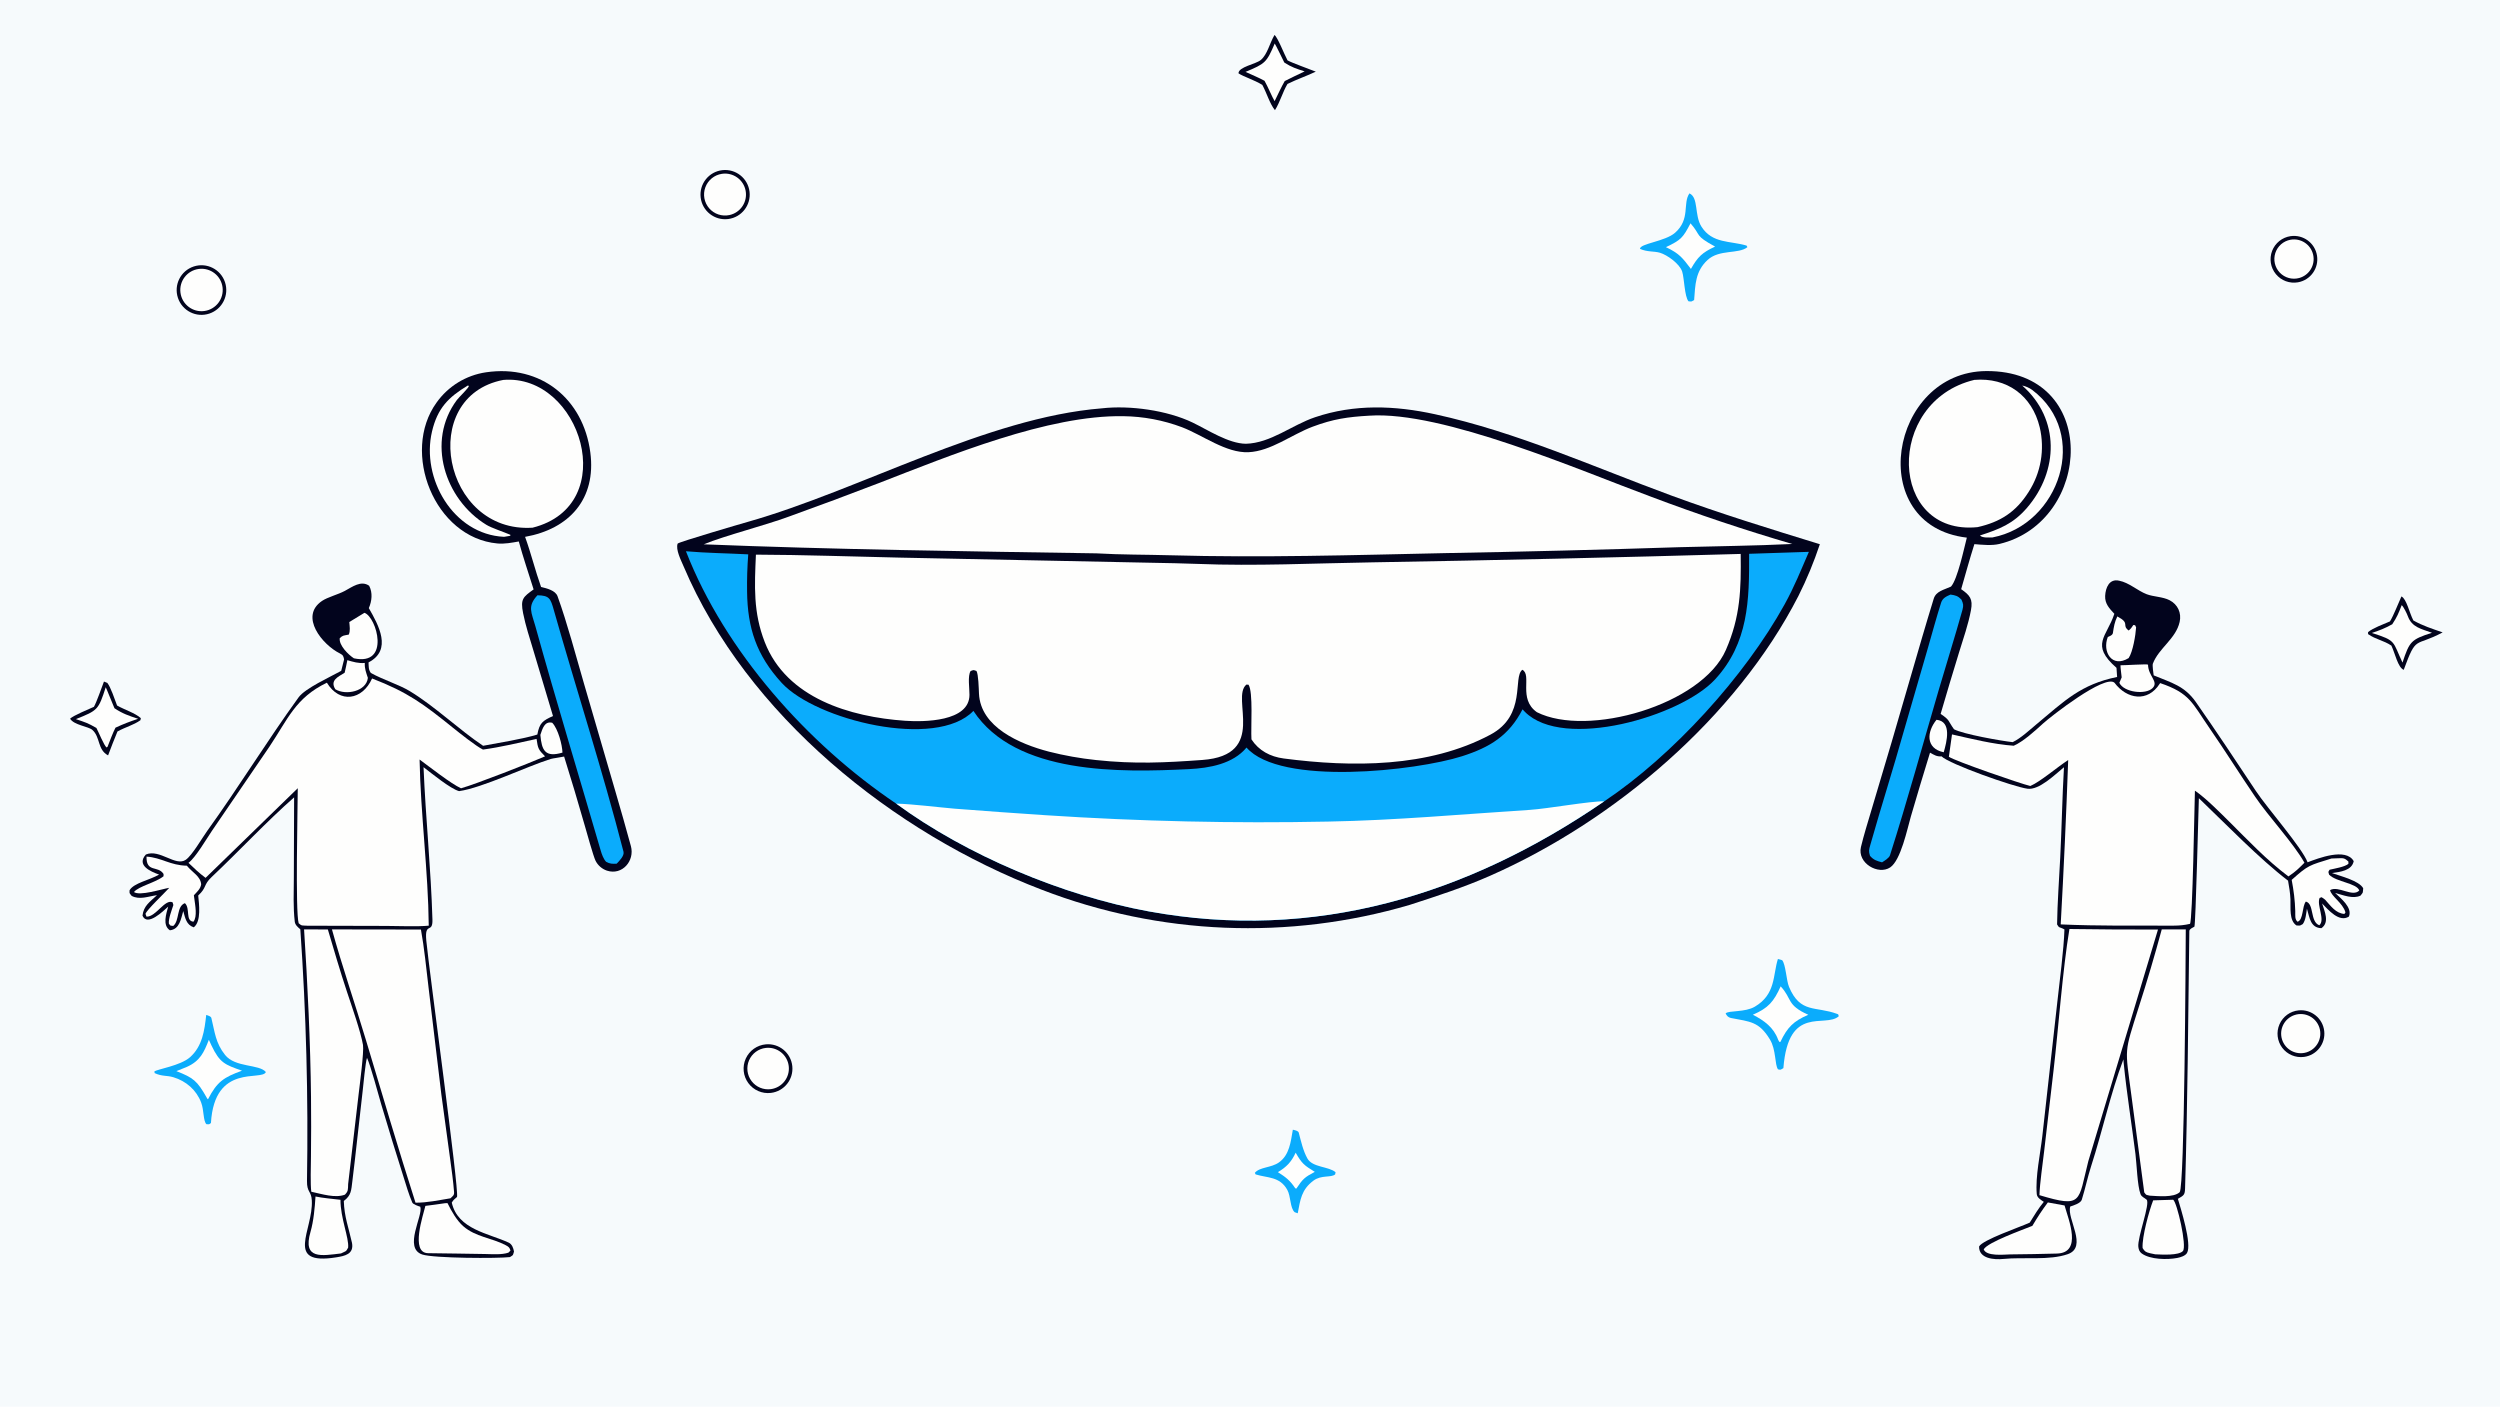 <svg version="1.1" xmlns="http://www.w3.org/2000/svg" style="display: block;" viewBox="0 0 2048 1152" width="1820" height="1024" preserveAspectRatio="none">
<path transform="translate(0,0)" fill="rgb(246,250,252)" d="M 0 0 L 2048 0 L 2048 1152 L 0 1152 L 0 0 z"/>
<path transform="translate(0,0)" fill="rgb(2,4,29)" d="M 902.677 334.421 C 925.375 331.815 956.122 336.03 976.919 346.04 C 989.784 352.233 1006.32 363.241 1020.59 363.444 C 1040.95 362.926 1058.21 348.143 1077.3 341.712 C 1109.64 330.82 1142.51 332.047 1175.59 339.269 C 1242.63 353.905 1305.23 382.349 1369.37 405.923 C 1409.44 420.655 1450.01 433.165 1490.82 445.71 C 1485.99 460.246 1480.13 474.414 1473.26 488.103 C 1422.2 587.746 1322.51 672.343 1220.87 717.176 C 1199.24 726.717 1177.33 733.83 1154.87 741.092 C 1055.82 770.244 949.912 765.907 853.572 728.753 C 731.572 682.167 611.547 585.291 560.051 463.943 C 557.985 459.073 553.286 450.038 555.149 445.178 C 556.917 443.65 606.078 429.257 612.822 427.344 C 704.362 401.367 808.321 341.979 902.677 334.421 z"/>
<path transform="translate(0,0)" fill="rgb(254,254,253)" d="M 619.245 454.25 C 657.83 454.381 698.155 455.843 736.789 456.679 L 944.705 460.928 C 956.692 461.174 968.841 461.348 980.814 461.831 C 1028.67 463.76 1076.39 461.307 1124.28 460.558 C 1224.86 458.855 1325.42 456.56 1425.97 453.672 C 1426.33 482.616 1425.77 505.012 1413.85 532.291 C 1394.13 577.442 1300.52 604.151 1259.04 583.295 C 1243.37 572.33 1255.28 552.804 1247.1 548.546 C 1239.04 554.593 1250.89 585.675 1220.98 601.671 C 1170.33 628.761 1107.37 628.481 1051.65 621.202 C 1040.49 619.744 1031.11 614.667 1025.19 605.528 C 1024.58 595.942 1026.74 566.532 1022.77 560.772 L 1021.04 560.679 C 1007.92 571.585 1038.94 618.505 984.931 622.411 C 954.329 624.624 929.688 625.884 897.748 622.461 C 884.771 621.093 871.909 618.796 859.262 615.586 C 835.162 609.291 803.244 595.549 801.981 568.068 C 801.785 563.817 801.533 552.258 799.93 549.516 C 796.874 548.573 798.143 548.553 795.141 549.56 C 792.56 553.47 794.26 563.958 794.187 569.034 C 794.224 591.214 756.665 591.369 741.342 590.302 C 696.508 587.178 644.385 571.837 626.5 525.919 C 616.948 501.394 618.121 479.975 619.245 454.25 z"/>
<path transform="translate(0,0)" fill="rgb(11,172,252)" d="M 561.926 451.488 C 578.496 452.926 596.163 453.137 612.957 454.014 C 612.175 464.165 611.859 474.347 612.009 484.527 C 612.357 514.197 619.632 536.672 640.363 559.274 C 668.392 589.831 766.879 614.013 797.413 582.217 C 831.891 634.69 918.158 632.658 974.035 629.907 C 990.712 629.085 1010.07 625.649 1021.15 612.246 C 1048.75 643.903 1160.27 631.342 1197.78 619.333 C 1220.46 612.072 1236.21 602.526 1247.26 580.938 C 1247.88 581.636 1248.52 582.314 1249.18 582.972 C 1280.74 614.764 1376.89 586.747 1404.81 556.615 C 1432.52 526.706 1433.04 491.29 1432.88 453.56 L 1481.84 451.958 C 1475.3 466.998 1469.99 480.445 1461.93 495.027 C 1429.25 554.082 1370.26 618.884 1314.2 656.285 C 1202.14 733.16 1077.14 771.325 940.945 746.404 C 870.651 733.54 791.874 700.503 734.112 658.144 C 661.435 609.237 593.874 533.444 561.926 451.488 z"/>
<path transform="translate(0,0)" fill="rgb(254,254,253)" d="M 734.112 658.144 C 748.068 658.568 767.464 661.036 781.8 662.285 C 806.623 664.22 831.457 666.006 856.301 667.644 C 933.382 672.705 1010.65 674.45 1087.88 672.875 C 1142.64 671.907 1198.85 666.781 1253.5 663.268 C 1267.69 662.356 1302.9 655.992 1314.2 656.285 C 1202.14 733.16 1077.14 771.325 940.945 746.404 C 870.651 733.54 791.874 700.503 734.112 658.144 z"/>
<path transform="translate(0,0)" fill="rgb(254,254,253)" d="M 1121.7 340.437 C 1181.67 336.32 1294.28 385.297 1352.36 406.741 C 1390.47 421.141 1429.1 434.077 1468.2 445.522 C 1437.31 447.037 1406.67 447.273 1375.79 448.151 C 1311.8 450.24 1247.79 451.858 1183.77 453.002 C 1108.7 454.625 1033.48 456.9 958.462 454.76 C 938.361 454.187 918.226 454.376 898.143 453.191 C 792.625 451.55 681.676 450.038 576.458 445.795 C 594.789 438.363 625.401 430.752 646.579 422.971 C 671.164 414.121 695.652 405.003 720.038 395.618 C 778.3 373.064 858.543 339.794 920.238 340.856 C 936.688 341.067 952.976 344.136 968.374 349.926 C 985.374 356.443 1004.4 371.192 1022.8 370.354 C 1041.15 369.519 1058.09 355.91 1075.36 349.447 C 1092.15 343.164 1103.99 341.46 1121.7 340.437 z"/>
<path transform="translate(0,0)" fill="rgb(2,4,29)" d="M 1611.24 440.329 C 1526.79 430.466 1547.78 304.409 1627.16 303.901 C 1720.86 303.302 1714.37 427.192 1637.96 445.488 C 1631.63 447.005 1623.98 446.189 1617.41 445.651 C 1613.57 457.735 1610.11 470.324 1606.59 482.533 C 1613.7 487.49 1616.35 490.531 1614.61 499.765 C 1612.41 511.469 1608.36 522.999 1604.84 534.399 C 1599.68 551.124 1594.66 567.891 1589.77 584.699 C 1597.58 589.916 1595.6 590.128 1600.71 597.259 C 1608.28 601.325 1639.46 606.81 1648.8 607.819 C 1655.58 604.528 1662.45 598.033 1668.27 593.176 C 1691.34 573.928 1704.58 560.541 1734.34 554.431 C 1734.29 553.696 1733.83 546.96 1733.83 546.96 C 1711.99 527.85 1725.88 521.678 1732.08 502.7 C 1727.95 498.284 1724.25 494.443 1724.54 488.053 C 1724.85 481.39 1727.9 473.734 1736 475.59 C 1744.12 477.159 1751.07 483.786 1758.51 486.646 C 1764.15 488.815 1771.71 488.678 1777.34 491.588 C 1784.05 495.05 1787.23 502.02 1785.56 509.4 C 1782.42 523.268 1768.38 530.899 1763.63 543.534 C 1763.11 544.987 1764.03 551.261 1764.3 553.116 C 1778.83 559.226 1789.51 561.578 1798.96 575.124 C 1815.71 599.129 1831.85 623.444 1848.03 647.832 C 1856.9 661.315 1885.98 694.423 1890.37 706.215 C 1898.99 702.994 1921.77 693.998 1928.16 705.287 C 1926.61 713.113 1916.96 714.071 1910.36 715.054 C 1917.59 717.606 1932.79 721.392 1935.94 727.535 C 1935.48 731.826 1936.15 730.354 1933.76 733.484 C 1927.57 736.522 1919.65 733.094 1912.92 731.317 C 1917.59 735.764 1927.34 743.345 1924.21 750.688 C 1916.22 755.731 1907.35 745.153 1902.25 739.951 C 1904.29 746.356 1908.6 755.452 1901.68 760.181 C 1892.61 759.884 1892 751.334 1889.83 744.203 C 1889.19 748.34 1888.84 753.568 1886.43 756.821 C 1883.5 758.417 1884.82 758.066 1881.29 757.957 C 1875.08 753.953 1876.63 743.09 1876.34 736.549 C 1876.11 731.256 1875.28 726.457 1874.37 721.263 C 1850.89 703.323 1823.56 675.063 1801.31 653.737 C 1800.87 664.772 1798.76 756.967 1797.63 758.982 C 1796.34 759.727 1793.52 760.816 1793.5 762.503 C 1792.6 832.743 1792.1 903.067 1790.01 973.316 C 1789.85 978.766 1788.89 979.079 1784.12 981.836 C 1786.45 989.822 1795.79 1019.03 1791.61 1026.16 C 1790.18 1028.6 1786.3 1029.72 1783.69 1030.24 C 1775.65 1031.83 1761.38 1031.66 1754.45 1026.55 C 1752.63 1025.21 1752 1023.38 1751.73 1021.2 C 1750.8 1013.63 1761.78 985.36 1758.45 982.463 C 1756.67 980.913 1754.43 980.333 1753.52 978.006 C 1750.92 971.339 1750.42 953.573 1749.36 945.11 C 1746.25 920.375 1742.24 895.723 1739.75 870.911 C 1739.65 869.813 1739.56 868.713 1739.48 867.612 C 1728.93 895.587 1722.28 926.555 1713.07 955.061 C 1710.16 964.071 1708.24 973.501 1705.41 982.528 C 1704.56 985.437 1698.63 987.284 1695.98 988.118 C 1692.78 997.892 1710.6 1021.29 1693.95 1027.15 C 1678.85 1032.46 1657.53 1029.41 1641.3 1031.07 C 1633.63 1031.86 1621.1 1030.96 1621.26 1020.9 C 1623.9 1015.53 1654.72 1005 1662.74 1001.35 C 1666.41 995.499 1669.88 989.628 1674.29 984.308 C 1671.8 982.642 1668.78 980.935 1668.51 977.923 C 1667.27 963.737 1671.46 944.813 1673.07 930.533 L 1685.22 821.899 C 1687.07 805.011 1690.7 777.67 1691.19 761.211 C 1687.08 758.88 1687 760.468 1685.16 757.113 C 1685.39 739.579 1686.85 719.976 1687.75 702.182 C 1688.99 677.805 1689.39 652.6 1690.81 628.364 C 1682.97 634.794 1670.4 647.238 1660.91 645.965 C 1649.49 644.431 1596.64 625.669 1590.51 619.453 C 1586.65 619.814 1584.4 618.245 1581.07 616.443 C 1575.68 633.868 1570.44 651.336 1565.34 668.848 C 1562.46 678.819 1557.16 704.565 1548.44 710.405 C 1538.76 716.884 1521.28 707.007 1524.5 693.64 C 1526.87 683.842 1529.94 674.003 1532.87 664.149 L 1549.65 607.721 L 1574.34 522.909 C 1577.59 512.106 1580.72 501.088 1584.11 490.33 C 1586.07 484.106 1592.41 483.142 1598.27 480.404 C 1603.58 474.505 1608.84 449.621 1611.24 440.329 z"/>
<path transform="translate(0,0)" fill="rgb(254,254,253)" d="M 1649.66 610.761 C 1657.41 607.383 1667.16 598.503 1673.61 592.592 C 1679.84 586.886 1724.34 552.067 1732.18 559.161 C 1742.32 572.737 1759.37 575.407 1769.18 560.062 L 1769.57 559.446 C 1794.1 567.737 1795.74 575.697 1809.98 596.279 C 1822.73 614.716 1834.65 633.799 1847.28 652.33 C 1858.38 668.805 1878.38 689.921 1887.81 706.568 C 1882.81 711.529 1880.6 713.84 1874.66 717.792 C 1856.44 704.077 1842.16 688.736 1826.09 672.815 C 1818.34 665.142 1806.83 653.518 1798.08 647.551 C 1797.67 659.245 1796.21 754.251 1794.02 756.637 C 1789.73 757.676 1785.3 758.101 1780.89 758.095 C 1749.98 758.052 1719.01 758.456 1688.13 757.086 C 1690.62 712.235 1692.67 667.36 1694.26 622.468 C 1685.09 628.429 1671.41 640.254 1663.23 643.727 C 1655.39 641.926 1601.35 623.219 1596.52 619.796 L 1599.08 601.487 C 1615.6 605.197 1632.84 609.57 1649.66 610.761 z"/>
<path transform="translate(0,0)" fill="rgb(254,254,253)" d="M 1695.27 760.852 C 1719.45 761.2 1743.64 761.351 1767.82 761.302 L 1710.74 951.042 C 1702.29 984.217 1706.38 989.554 1670.71 978.839 C 1671 969.261 1673.39 952.946 1674.58 942.725 L 1682.32 876.177 C 1686.39 840.924 1689.67 794.567 1695.27 760.852 z"/>
<path transform="translate(0,0)" fill="rgb(254,254,253)" d="M 1617.35 311.137 C 1644.02 308.921 1664.65 323.881 1670.95 349.992 C 1675.23 368.154 1671.93 387.276 1661.81 402.954 C 1651.43 419.369 1638.56 427.567 1620.05 431.714 C 1547.19 439.206 1543.73 328.804 1617.35 311.137 z"/>
<path transform="translate(0,0)" fill="rgb(254,254,253)" d="M 1770.91 761.174 L 1790.59 761.168 C 1790.47 782.343 1789.61 972.686 1785.57 976.422 C 1780.6 981.009 1767.59 979.588 1761.08 979.247 C 1757.5 978.317 1758.58 979.097 1756.57 976.588 L 1746.04 897.22 C 1740.76 857.033 1739.95 863.45 1752.04 824.944 C 1758.84 803.843 1765.14 782.58 1770.91 761.174 z"/>
<path transform="translate(0,0)" fill="rgb(11,172,252)" d="M 1597.84 486.954 C 1601.95 487.511 1603.96 488.092 1606.78 491.034 C 1608.37 494.534 1608.62 495.729 1607.67 499.389 C 1601.49 521.521 1594.56 543.405 1588.09 565.493 C 1574.91 610.505 1562.55 655.712 1548.29 700.434 C 1547.55 702.762 1543.76 704.982 1541.77 706.253 C 1537.37 705.077 1534.88 704.366 1531.9 700.932 C 1530.71 696.944 1530.94 696.286 1532.22 691.771 C 1541.05 660.627 1550.87 629.87 1559.63 598.685 L 1579.51 530.09 C 1582.96 518.106 1586.38 505.473 1590.16 493.588 C 1591.36 489.816 1594.46 488.426 1597.84 486.954 z"/>
<path transform="translate(0,0)" fill="rgb(254,254,253)" d="M 1677.6 984.788 L 1691.29 987.283 C 1694.64 999.25 1705.96 1026.04 1685.05 1026.66 C 1672.27 1027.04 1659.4 1027.22 1646.6 1027.36 C 1641.15 1027.5 1627.31 1029.05 1625.05 1023.25 C 1628.01 1017.51 1657.31 1007.07 1664.9 1003.98 C 1669.34 996.518 1672.42 991.746 1677.6 984.788 z"/>
<path transform="translate(0,0)" fill="rgb(254,254,253)" d="M 1909.95 703.119 C 1911.35 703.057 1912.76 703.004 1914.17 702.961 C 1919.68 702.8 1920.4 702.416 1923.83 705.654 L 1923.81 707.494 C 1920.84 709.99 1912.6 711.347 1908.41 712.306 C 1907.1 714.597 1907.27 713.503 1908.03 716.396 C 1913.98 722.398 1930.67 723.259 1932.72 729.309 C 1927.2 735.123 1915.63 725.073 1908.8 729.004 C 1909.8 734.235 1919.15 739.338 1921.41 747.249 L 1920.51 748.523 C 1913.41 747.957 1909.5 742.109 1904.73 736.855 C 1904.1 736.199 1902.65 735.349 1901.83 734.811 L 1900.22 735.429 C 1897.65 741.398 1905.03 753.381 1899.98 757.809 C 1892.21 754.834 1895.96 740.235 1888.96 738.379 C 1885.72 742.418 1887.08 753.37 1882.15 754.908 C 1879.73 752.86 1880.38 749.611 1880.28 746.227 C 1880.04 737.416 1878.99 729.281 1877.35 720.616 C 1891.22 708.247 1891.63 708.828 1909.95 703.119 z"/>
<path transform="translate(0,0)" fill="rgb(254,254,253)" d="M 1656.59 315.76 C 1659.14 316.143 1662.65 317.759 1664.7 319.299 C 1712.4 355.131 1687.15 429.585 1632.27 440.158 C 1629.36 440.194 1623.85 440.686 1621.98 438.554 C 1637.94 433.362 1649.06 429.135 1660.4 416.05 C 1686.57 385.842 1687.61 343.031 1656.59 315.76 z"/>
<path transform="translate(0,0)" fill="rgb(254,254,253)" d="M 1780.25 982.586 C 1783.37 984.457 1791.75 1020.78 1788.21 1024.63 C 1784.82 1028.3 1771.4 1027.57 1765.53 1027.28 C 1764.17 1027.02 1762.81 1026.74 1761.45 1026.43 C 1757.72 1025.53 1756.93 1024.97 1755.22 1022.14 C 1754.61 1013.16 1760.56 991.568 1763.88 983.089 L 1780.25 982.586 z"/>
<path transform="translate(0,0)" fill="rgb(254,254,253)" d="M 1734.5 504.843 C 1745.51 510.697 1737.69 511.758 1743.8 516.397 C 1745.77 514.838 1746.19 513.971 1747.63 511.869 L 1749.08 512.064 L 1749.9 513.812 C 1749.5 520.218 1747.25 533.755 1743.79 538.975 C 1730.09 547.362 1722.03 533.834 1726.69 521.759 C 1726.81 521.457 1730.56 520.617 1730.88 518.463 C 1731.65 513.343 1732.25 509.508 1734.5 504.843 z"/>
<path transform="translate(0,0)" fill="rgb(254,254,253)" d="M 1737.1 544.86 C 1740.6 544.923 1758.83 543.683 1759.66 544.342 C 1759.82 553.831 1768.62 558.237 1763.42 563.51 C 1757.74 569.272 1739.83 567.06 1736.18 559.256 L 1738.08 554.758 C 1737.81 552.354 1737.08 547.014 1737.1 544.86 z"/>
<path transform="translate(0,0)" fill="rgb(254,254,253)" d="M 1586.39 589.504 C 1599.19 590.79 1594.73 607.634 1592.3 616.101 C 1577.2 612.953 1578.45 599.209 1586.39 589.504 z"/>
<path transform="translate(0,0)" fill="rgb(2,4,29)" d="M 424.997 443.464 C 419.229 444.479 413.321 445.637 407.468 445.102 C 355.921 440.39 328.307 370.336 357.603 329.746 C 367.169 316.281 381.821 307.308 398.163 304.908 C 443.223 298.323 477.81 326.753 483.583 370.489 C 488.636 408.777 466.215 433.284 430.15 439.681 C 435.115 453.396 438.485 467.423 443.242 480.724 C 447.926 481.881 454.995 483.517 456.748 488.343 C 464.625 510.031 472.048 538.042 478.394 559.852 L 504.145 648.19 C 508.463 663.13 512.83 678.029 516.858 693.051 C 520.066 705.015 509.726 717.162 497.205 713.059 C 493.156 711.69 489.807 708.784 487.882 704.968 C 486.034 701.246 480.505 681.183 479.024 676.089 C 473.626 657.193 467.991 638.366 462.123 619.611 C 459.476 620.206 452.659 621.119 451.208 621.571 C 431.789 627.617 394.746 645.409 376.056 647.938 C 368.991 646.031 353.472 633.283 346.956 628.312 C 348.683 669.938 353.04 711.525 354.254 753.15 C 354.607 765.223 347.705 754.343 349.23 770.413 C 351.492 794.256 376.126 974.159 374.398 980.299 C 372.293 982.118 371.484 982.602 370.086 984.946 C 375.115 1007.05 400.203 1009.99 416.76 1017.74 C 419.463 1019.01 420.584 1022.25 421.068 1025.03 C 419.905 1028.68 420.814 1027.49 417.731 1029.56 C 408.065 1030.73 355.423 1030.58 345.978 1027.46 C 330.134 1022.23 346.862 995.344 344.307 988.313 C 342.687 987.806 338.394 986.42 337.715 984.835 C 334.851 978.154 332.807 971.01 330.624 964.074 C 324.324 944.298 318.228 924.458 312.338 904.556 C 309.778 895.771 303.76 873.167 300.657 866.377 C 299.372 869.752 297.667 888.694 297.094 893.534 C 294.192 918.019 291.721 942.695 288.681 967.167 C 287.692 975.129 287.811 978.893 281.651 983.598 C 282.025 996.491 285.606 1005.51 288.356 1017.93 C 290.096 1027.22 282.338 1028.67 275.318 1029.78 C 232.589 1036.59 256.752 1007.26 255.441 983.204 C 255.005 975.19 251.368 976.803 251.486 967.216 C 252.633 898.467 250.814 829.701 246.032 761.108 C 244.112 759.466 241.789 757.564 241.478 754.936 C 240.093 743.197 240.645 730.693 240.715 718.882 L 240.938 653.037 C 218.399 672.787 195.467 697.481 173.47 718.196 C 166.276 724.971 169.707 726.635 162.373 733.422 C 163.037 740.247 165.078 754.631 158.723 759.492 C 152.571 757.36 151.792 751.974 150.119 746.149 C 148.191 752.655 147.149 761.067 139.173 761.904 C 132.908 757.829 136.23 748.352 137.769 742.538 C 133.758 746.097 120.614 759.174 116.726 749.908 C 117.742 741.75 122.53 738.867 128.634 733.147 C 121.178 734.155 114.48 737.187 107.871 733.749 C 105.76 730.92 106.096 732.153 106.158 729.071 C 109.785 723.067 122.166 720.97 130.343 716.282 C 123.368 713.82 111.514 708.698 119.512 699.828 C 130.872 695.121 143.802 709.925 152.177 704.17 C 157.408 700.575 165.504 686.405 169.775 680.479 C 195.564 644.7 218.804 606.751 244.607 571.132 C 250.014 563.675 270.483 554.456 279.528 549.424 L 281.879 540.07 C 281.356 537.711 281.291 536.574 278.504 535.194 C 264.287 528.23 244.911 504.916 263.824 492.147 C 268.421 489.044 276.948 486.908 282.417 483.981 C 288.726 480.606 295.796 475.112 302.404 479.73 C 305.411 485.43 304.649 492.316 302.141 498.044 C 310.079 511.931 321.567 532.344 301.907 542.496 C 302.077 546.022 301.775 548.445 303.843 551.181 C 314.02 556.816 326.728 560.625 335.638 565.998 C 355.958 578.252 376.353 597.841 395.749 610.803 C 407.901 608.525 428.786 605.164 440.176 601.596 C 441.987 592.101 444.406 590.324 453.013 586.422 L 437.024 532.971 C 434.007 522.814 430.57 512.557 428.518 502.176 C 426.217 490.535 428.506 488.956 437.135 482.731 C 433.295 470.413 428.298 455.726 424.997 443.464 z"/>
<path transform="translate(0,0)" fill="rgb(254,254,253)" d="M 304.807 555.669 C 334.201 567.03 346.807 576.481 371.215 596.141 C 376.435 600.345 389.987 611.161 395.65 613.903 C 409.935 611.956 425.4 608.279 439.561 605.175 C 440.644 612.942 440.993 613.93 446.506 619.453 C 433.767 624.963 390.132 642.102 377.677 645.609 C 369.614 642.011 351.718 627.923 343.718 622.053 C 344.56 666.621 350.832 714.203 351.23 758.121 C 342.165 759.023 325.903 758.362 316.245 758.327 L 251.75 758.162 C 247.277 757.834 247.484 758.579 244.671 756.16 C 241.865 746.712 243.897 661.138 243.929 645.554 L 168.4 718.971 C 162.785 714.744 159.435 711.516 154.389 706.665 C 160.198 702.416 168.912 687.401 173.67 680.385 L 220.666 611.59 C 235.853 588.954 241.904 571.606 267.781 559.13 C 278.249 576.458 296.89 573.473 304.807 555.669 z"/>
<path transform="translate(0,0)" fill="rgb(254,254,253)" d="M 271.93 761.179 L 344.831 761.293 C 347.565 776.179 349.261 793.771 351.1 809.055 L 361.575 896.527 L 368.792 949.389 C 369.979 958.023 371.286 967.453 371.97 976.192 C 372.191 979.017 370.942 979.503 369.025 981.408 C 359.559 982.94 349.925 985.082 340.383 984.994 C 326.13 940.517 313.138 896.297 299.714 851.596 C 290.583 821.193 280.427 791.882 271.93 761.179 z"/>
<path transform="translate(0,0)" fill="rgb(254,254,253)" d="M 412.265 311.162 C 475.646 305.829 509.47 413.797 436.275 432.183 C 362.723 436.969 341.654 324.832 412.265 311.162 z"/>
<path transform="translate(0,0)" fill="rgb(254,254,253)" d="M 249.098 761.196 L 268.573 761.211 C 273.722 778.559 278.536 795.12 284.253 812.329 C 287.95 823.458 295.582 845.124 297.372 855.845 C 298.275 861.247 294.599 889.178 293.857 895.572 L 285.196 969.762 C 285.021 974.548 285.339 975.549 282.543 978.438 C 274.543 981.46 263.768 977.905 255.02 976.034 C 254.162 970.17 254.668 954.194 254.738 947.462 C 254.934 931.164 254.949 914.863 254.782 898.565 C 254.362 855.436 251.918 804.391 249.098 761.196 z"/>
<path transform="translate(0,0)" fill="rgb(11,172,252)" d="M 440.28 487.533 C 450 487.689 451 490.155 453.627 499.42 C 472.358 565.488 493.648 631.105 510.774 697.551 C 511.623 700.846 507.337 705.144 505.157 707.362 C 501.734 707.55 499.442 707.532 496.488 705.775 C 494.325 703.43 493.004 699.703 492.116 696.656 C 474.294 635.417 455.663 574.364 438.585 512.914 C 435.426 501.548 431.795 496.662 440.28 487.533 z"/>
<path transform="translate(0,0)" fill="rgb(254,254,253)" d="M 364.754 985.399 C 365.372 985.393 365.99 985.387 366.608 985.38 C 369.854 992.003 374.259 999.705 379.554 1004.31 C 389.73 1013.15 402.643 1013.71 414.294 1019.82 C 416.898 1021.19 417.509 1021.87 418.177 1024.26 L 416.48 1025.92 C 411.153 1027.78 403.276 1027.14 397.429 1027.04 C 381.985 1026.7 365.98 1026.62 350.609 1026.35 C 336.012 1026.09 346.66 995.439 348.475 987.617 C 353.78 987.032 359.435 986.138 364.754 985.399 z"/>
<path transform="translate(0,0)" fill="rgb(254,254,253)" d="M 120.022 701.562 C 132.431 702.379 139.364 708.765 153.046 709 C 157.789 714.748 164.226 717.599 164.801 724.269 C 164.222 728.037 161.452 730.36 158.815 733.225 C 158.95 734.122 159.073 735.02 159.185 735.92 C 159.897 741.566 161.765 750.643 158.47 754.879 C 151.636 754.258 156.089 744.017 151.476 739.685 C 144.433 742.315 147.227 754.012 141.924 758.336 C 139.007 757.96 139.965 758.524 138.331 756.436 C 137.883 752.508 140.713 745.289 142.025 741.209 L 141.404 739.029 C 135.125 735.901 127.746 751.1 120.008 750.726 L 119.189 748.452 C 120.077 745.314 134.608 731.622 138.674 727.11 C 132.406 728.17 114.598 734.017 109.704 730.576 C 113.797 725.693 127.433 722.908 133.977 717.646 L 133.982 715.803 C 129.482 708.619 119.76 714.992 120.022 701.562 z"/>
<path transform="translate(0,0)" fill="rgb(254,254,253)" d="M 383.227 315.738 L 384.107 316.04 C 384.241 317.559 376.055 325.211 374.239 327.648 C 349.036 361.476 364.331 408.918 398.361 429.776 C 402.799 432.496 412.592 435.611 418.1 438.006 L 418.017 438.831 L 412.893 439.66 C 371.229 437.701 344.862 391.708 353.9 353.405 C 358.399 334.339 367.224 325.38 383.227 315.738 z"/>
<path transform="translate(0,0)" fill="rgb(254,254,253)" d="M 258.458 979.932 C 264.074 981.143 272.92 981.936 278.914 982.631 C 278.879 997.749 285.989 1013.73 285.197 1021.84 C 283.25 1025.42 283.591 1024.44 279.33 1026.57 C 263.852 1028.36 247.619 1031.93 254.373 1008.86 C 256.919 1000.17 257.911 988.899 258.458 979.932 z"/>
<path transform="translate(0,0)" fill="rgb(254,254,253)" d="M 298.547 501.895 C 308.512 505.21 320.162 545.682 289.912 539.159 C 285.331 536.163 277.556 528.522 278.32 522.642 C 280.937 520.181 281.694 520.559 285.703 519.744 C 287.114 516.716 286.415 512.861 286.14 509.445 L 298.547 501.895 z"/>
<path transform="translate(0,0)" fill="rgb(254,254,253)" d="M 284.542 540.68 C 289.473 542.117 293.626 543.424 298.836 542.951 C 298.635 547.739 299.876 550.608 301.358 555.189 C 300.17 566.228 283.312 569.806 274.662 564.481 C 270.217 557.111 276.775 554.484 282.337 550.969 C 283.14 547.923 283.874 543.843 284.542 540.68 z"/>
<path transform="translate(0,0)" fill="rgb(254,254,253)" d="M 442.667 601.865 C 444.394 596.838 446.018 590.406 452.383 591.935 C 457.18 596.904 460.612 610.145 460.778 616.377 C 446.536 620.607 443.747 614.554 442.667 601.865 z"/>
<path transform="translate(0,0)" fill="rgb(11,172,252)" d="M 168.931 831.242 C 170.295 831.664 172.801 832.333 173.135 833.693 C 176.034 845.491 176.541 854.114 184.378 863.993 C 192.722 874.51 212.261 871.381 217.797 877.98 C 214.705 885.744 175.711 870.338 172.804 919.752 C 170.888 921.139 171.753 920.783 169.083 920.715 C 166.329 917.838 167.202 909.373 164.813 903.036 C 160.923 892.716 152.444 885.367 141.975 882.238 C 136.543 880.615 132.798 881.726 126.71 878.885 L 126.45 877.556 C 128.592 875.664 147.813 872.85 155.678 865.861 C 165.796 856.869 167.541 843.932 168.931 831.242 z"/>
<path transform="translate(0,0)" fill="rgb(254,254,253)" d="M 171.095 851.596 C 171.815 853.192 172.551 854.782 173.302 856.363 C 180.089 870.607 184.249 871.946 198.228 876.901 C 183.292 882.305 177.806 885.895 170.373 900.321 C 169.617 899.585 169.886 899.947 169.356 899.005 C 161.427 884.928 158.294 882.708 144.494 877.252 C 147.323 876.196 150.124 875.069 152.896 873.872 C 163.986 868.957 167.078 861.892 171.095 851.596 z"/>
<path transform="translate(0,0)" fill="rgb(11,172,252)" d="M 1456.46 785.415 L 1459.92 786.376 C 1462.88 789.726 1463.38 803.092 1465.57 808.267 C 1474.9 830.375 1487.31 823.764 1505.2 830.455 C 1506.17 830.819 1505.9 831.006 1506.31 832.328 C 1494.98 842.258 1465.02 822.324 1460.95 874.796 C 1458.13 876.346 1459.19 876.302 1456.54 875.793 C 1453.79 872.05 1455.09 859.869 1449.95 851.373 C 1440.97 836.521 1433.76 836.829 1417.95 833.726 C 1415.85 833.313 1414.49 831.905 1413.63 829.943 C 1416.48 827.396 1429.39 829.273 1437.58 824.454 C 1454.88 814.273 1452.28 798.472 1456.46 785.415 z"/>
<path transform="translate(0,0)" fill="rgb(254,254,253)" d="M 1458.73 807.82 C 1468.25 818.057 1463.4 823.155 1481.36 831.106 C 1469.11 836.341 1464.16 841.446 1458.51 853.314 L 1457.89 853.474 C 1457.37 852.823 1456.91 852.242 1456.62 851.452 C 1452.97 841.485 1445.28 835.838 1435.92 831.078 C 1448.66 825.559 1453.07 820.364 1458.73 807.82 z"/>
<path transform="translate(0,0)" fill="rgb(11,172,252)" d="M 1383.99 158.371 C 1391.65 161.859 1387.87 176.142 1393.81 185.587 C 1402.64 199.621 1417.49 197.138 1430.8 201.14 L 1431.47 202.432 C 1424.18 208.314 1408.47 203.974 1398.81 212.946 C 1388.78 222.276 1388.82 233.073 1387.83 245.751 C 1384.98 247.25 1386.2 247.044 1383.21 246.756 C 1379.95 242.898 1379.78 227.937 1378.05 222.476 C 1376 216.017 1365.65 208.702 1359.8 207 C 1354.82 205.552 1349.68 206.538 1343.48 203.841 C 1343.23 199.473 1364.07 197.786 1372.19 190.658 C 1384.94 179.466 1378.29 166.539 1383.99 158.371 z"/>
<path transform="translate(0,0)" fill="rgb(254,254,253)" d="M 1384.87 182.891 C 1394.15 193.541 1387.68 192.457 1405 201.964 C 1394.42 206.857 1390.93 210.205 1385.2 220.243 C 1378.06 210.749 1375.31 207.444 1364.73 202.416 C 1377.09 196.573 1378.68 194.726 1384.87 182.891 z"/>
<path transform="translate(0,0)" fill="rgb(11,172,252)" d="M 1059.09 925.25 C 1060.34 925.498 1063.51 926.059 1063.93 927.623 C 1065.8 934.653 1067.46 942.424 1071.03 948.813 C 1075.2 956.267 1088.59 955.227 1094.09 960.05 L 1093.77 961.802 C 1090.5 964.726 1082.52 962.079 1076.02 966.914 C 1066.04 974.341 1065.26 982.564 1063.1 993.673 L 1060.58 992.786 C 1056.7 989.296 1057.55 979.907 1054.56 974.515 C 1048.42 963.414 1038.21 964.847 1028.61 961.843 L 1027.97 960.562 C 1031.83 955.737 1041.34 956.528 1047.7 952.033 C 1056.39 945.889 1057.34 935.106 1059.09 925.25 z"/>
<path transform="translate(0,0)" fill="rgb(254,254,253)" d="M 1061.4 944.049 C 1066.59 953.138 1068.4 954.394 1077.09 959.75 C 1068.72 964.156 1067.22 965.568 1061.97 973.456 L 1061.08 973.228 C 1056.93 966.848 1053.18 963.999 1046.85 959.992 C 1054.09 955.636 1057.9 951.602 1061.4 944.049 z"/>
<path transform="translate(0,0)" fill="rgb(2,4,29)" d="M 158.741 218.236 C 169.364 214.771 180.791 220.532 184.322 231.133 C 187.853 241.734 182.163 253.197 171.584 256.794 C 160.912 260.423 149.325 254.671 145.763 243.976 C 142.201 233.282 148.024 221.731 158.741 218.236 z"/>
<path transform="translate(0,0)" fill="rgb(254,254,253)" d="M 162.968 220.256 C 172.428 219.101 181.051 225.782 182.298 235.23 C 183.544 244.678 176.947 253.366 167.512 254.704 C 157.946 256.061 149.111 249.353 147.847 239.774 C 146.584 230.195 153.377 221.426 162.968 220.256 z"/>
<path transform="translate(0,0)" fill="rgb(2,4,29)" d="M 1044.07 28.635 C 1046.84 30.833 1051.96 44.312 1054.75 49.456 C 1058.95 51.726 1072.45 56.486 1077.9 58.682 C 1070.67 62.138 1062.76 64.807 1054.71 68.734 C 1050.67 75.519 1048.6 83.677 1044.44 90.227 C 1040.28 85.226 1037.77 76.325 1034.09 69.527 C 1027.28 65.348 1018.76 62.859 1014.58 60.064 C 1014.4 54.793 1028.8 52.566 1032.88 49.109 C 1038.29 44.528 1040 35.588 1044.07 28.635 z"/>
<path transform="translate(0,0)" fill="rgb(254,254,253)" d="M 1044.25 35.635 C 1045.32 37.173 1050.72 48.47 1052.1 51.208 C 1058.11 55.124 1062.12 56.327 1068.76 58.471 C 1063.29 61.034 1057.85 63.673 1052.45 66.387 C 1049.83 70.894 1046.57 77.984 1044.18 82.838 C 1042.26 79.796 1038.58 70.858 1035.9 66.174 C 1031.72 63.834 1024.84 60.95 1020.31 58.883 C 1036.46 52.129 1037.55 51.338 1044.25 35.635 z"/>
<path transform="translate(0,0)" fill="rgb(2,4,29)" d="M 85.169 558.191 L 87.895 559.295 C 90.68 562.643 94.043 572.986 95.906 577.82 C 102.066 581.343 110.487 583.829 115.38 588.148 L 115.02 589.871 C 109.24 593.941 103.161 595.286 96.231 599.079 C 93.55 605.561 90.988 612.091 88.545 618.666 C 79.647 613.935 82.363 603.631 75.58 597.722 C 72.454 594.999 60.447 593.812 57.422 588.598 C 60.108 585.986 72.677 580.835 76.939 578.889 C 79.062 575.284 83.362 562.864 85.169 558.191 z"/>
<path transform="translate(0,0)" fill="rgb(254,254,253)" d="M 86.625 562.849 C 87.038 563.361 92.828 578.052 93.765 580.043 C 100.418 584.499 105.727 586.274 113.147 588.685 C 105.982 591.11 101.465 592.786 94.614 595.964 C 92.475 600.018 89.857 607.19 88.082 611.652 L 87.303 612.185 C 85.266 610.635 80.785 599.616 78.99 596.201 C 71.865 592.112 69.937 591.581 62.15 588.956 C 80.204 581.783 80.594 581.375 86.625 562.849 z"/>
<path transform="translate(0,0)" fill="rgb(2,4,29)" d="M 591.812 139.351 C 602.812 138.149 612.725 146.041 614.018 157.032 C 615.312 168.022 607.503 178 596.524 179.385 C 585.414 180.787 575.291 172.865 573.982 161.744 C 572.674 150.623 580.68 140.567 591.812 139.351 z"/>
<path transform="translate(0,0)" fill="rgb(254,254,253)" d="M 591.368 142.364 C 600.546 140.975 609.167 147.131 610.832 156.263 C 612.498 165.395 606.606 174.198 597.528 176.139 C 591.407 177.448 585.059 175.323 580.959 170.593 C 576.86 165.862 575.658 159.276 577.824 153.404 C 579.989 147.531 585.179 143.301 591.368 142.364 z"/>
<path transform="translate(0,0)" fill="rgb(2,4,29)" d="M 627.45 855.302 C 638.329 854.371 647.944 862.335 649.055 873.197 C 650.166 884.058 642.362 893.804 631.52 895.094 C 624.346 895.948 617.269 892.866 613.006 887.033 C 608.744 881.199 607.959 873.52 610.952 866.945 C 613.945 860.369 620.252 855.919 627.45 855.302 z"/>
<path transform="translate(0,0)" fill="rgb(254,254,253)" d="M 627.356 858.242 C 636.618 857.209 644.986 863.821 646.123 873.071 C 647.26 882.32 640.742 890.762 631.507 892.003 C 625.439 892.819 619.401 890.31 615.697 885.435 C 611.993 880.56 611.196 874.07 613.608 868.443 C 616.021 862.816 621.272 858.92 627.356 858.242 z"/>
<path transform="translate(0,0)" fill="rgb(2,4,29)" d="M 1967.25 488.474 C 1971.48 490.549 1973.7 501.788 1977.02 508.157 C 1984.97 512.642 1992.46 514.939 2001.02 517.929 C 1977.9 530.353 1979.8 519.575 1969.12 548.62 C 1964.31 546.53 1962.18 535.548 1959.03 528.757 C 1952.53 524.402 1946.43 523.869 1939.92 519.339 L 1939.92 517.688 C 1944.22 514.194 1952.34 511.349 1957.86 508.928 C 1961 503.821 1964.5 494.437 1967.25 488.474 z"/>
<path transform="translate(0,0)" fill="rgb(254,254,253)" d="M 1967.48 495.607 C 1969.1 497.069 1971.73 502.523 1972.55 504.77 C 1975.83 513.732 1983.41 515.022 1992.28 518.238 C 1974.94 523.776 1973.85 525.453 1968.13 542.669 C 1959.82 525.064 1963.37 524.8 1943.02 518.398 C 1950.12 515.948 1953.07 514.905 1959.73 511.273 C 1963.82 505.088 1964.81 502.392 1967.48 495.607 z"/>
<path transform="translate(0,0)" fill="rgb(2,4,29)" d="M 1883.1 827.477 C 1893.51 826.476 1902.81 834.001 1904 844.395 C 1905.2 854.789 1897.84 864.223 1887.47 865.606 C 1880.59 866.524 1873.75 863.656 1869.59 858.105 C 1865.42 852.553 1864.57 845.185 1867.38 838.834 C 1870.18 832.483 1876.19 828.14 1883.1 827.477 z"/>
<path transform="translate(0,0)" fill="rgb(254,254,253)" d="M 1879.84 831.268 C 1888.32 828.54 1897.4 833.236 1900.07 841.732 C 1902.74 850.228 1897.98 859.273 1889.47 861.884 C 1881.03 864.469 1872.1 859.767 1869.45 851.353 C 1866.81 842.94 1871.45 833.97 1879.84 831.268 z"/>
<path transform="translate(0,0)" fill="rgb(2,4,29)" d="M 1876.43 193.412 C 1886.78 191.908 1896.42 198.985 1898.08 209.308 C 1899.75 219.632 1892.82 229.381 1882.53 231.205 C 1875.72 232.41 1868.8 229.856 1864.41 224.521 C 1860.01 219.186 1858.84 211.898 1861.33 205.453 C 1863.82 199.009 1869.59 194.407 1876.43 193.412 z"/>
<path transform="translate(0,0)" fill="rgb(254,254,253)" d="M 1876.36 196.355 C 1884.83 194.811 1893.02 200.215 1894.93 208.613 C 1896.84 217.011 1891.79 225.422 1883.48 227.692 C 1877.78 229.25 1871.68 227.554 1867.6 223.275 C 1863.52 218.996 1862.12 212.824 1863.95 207.202 C 1865.78 201.581 1870.54 197.415 1876.36 196.355 z"/>
</svg>
